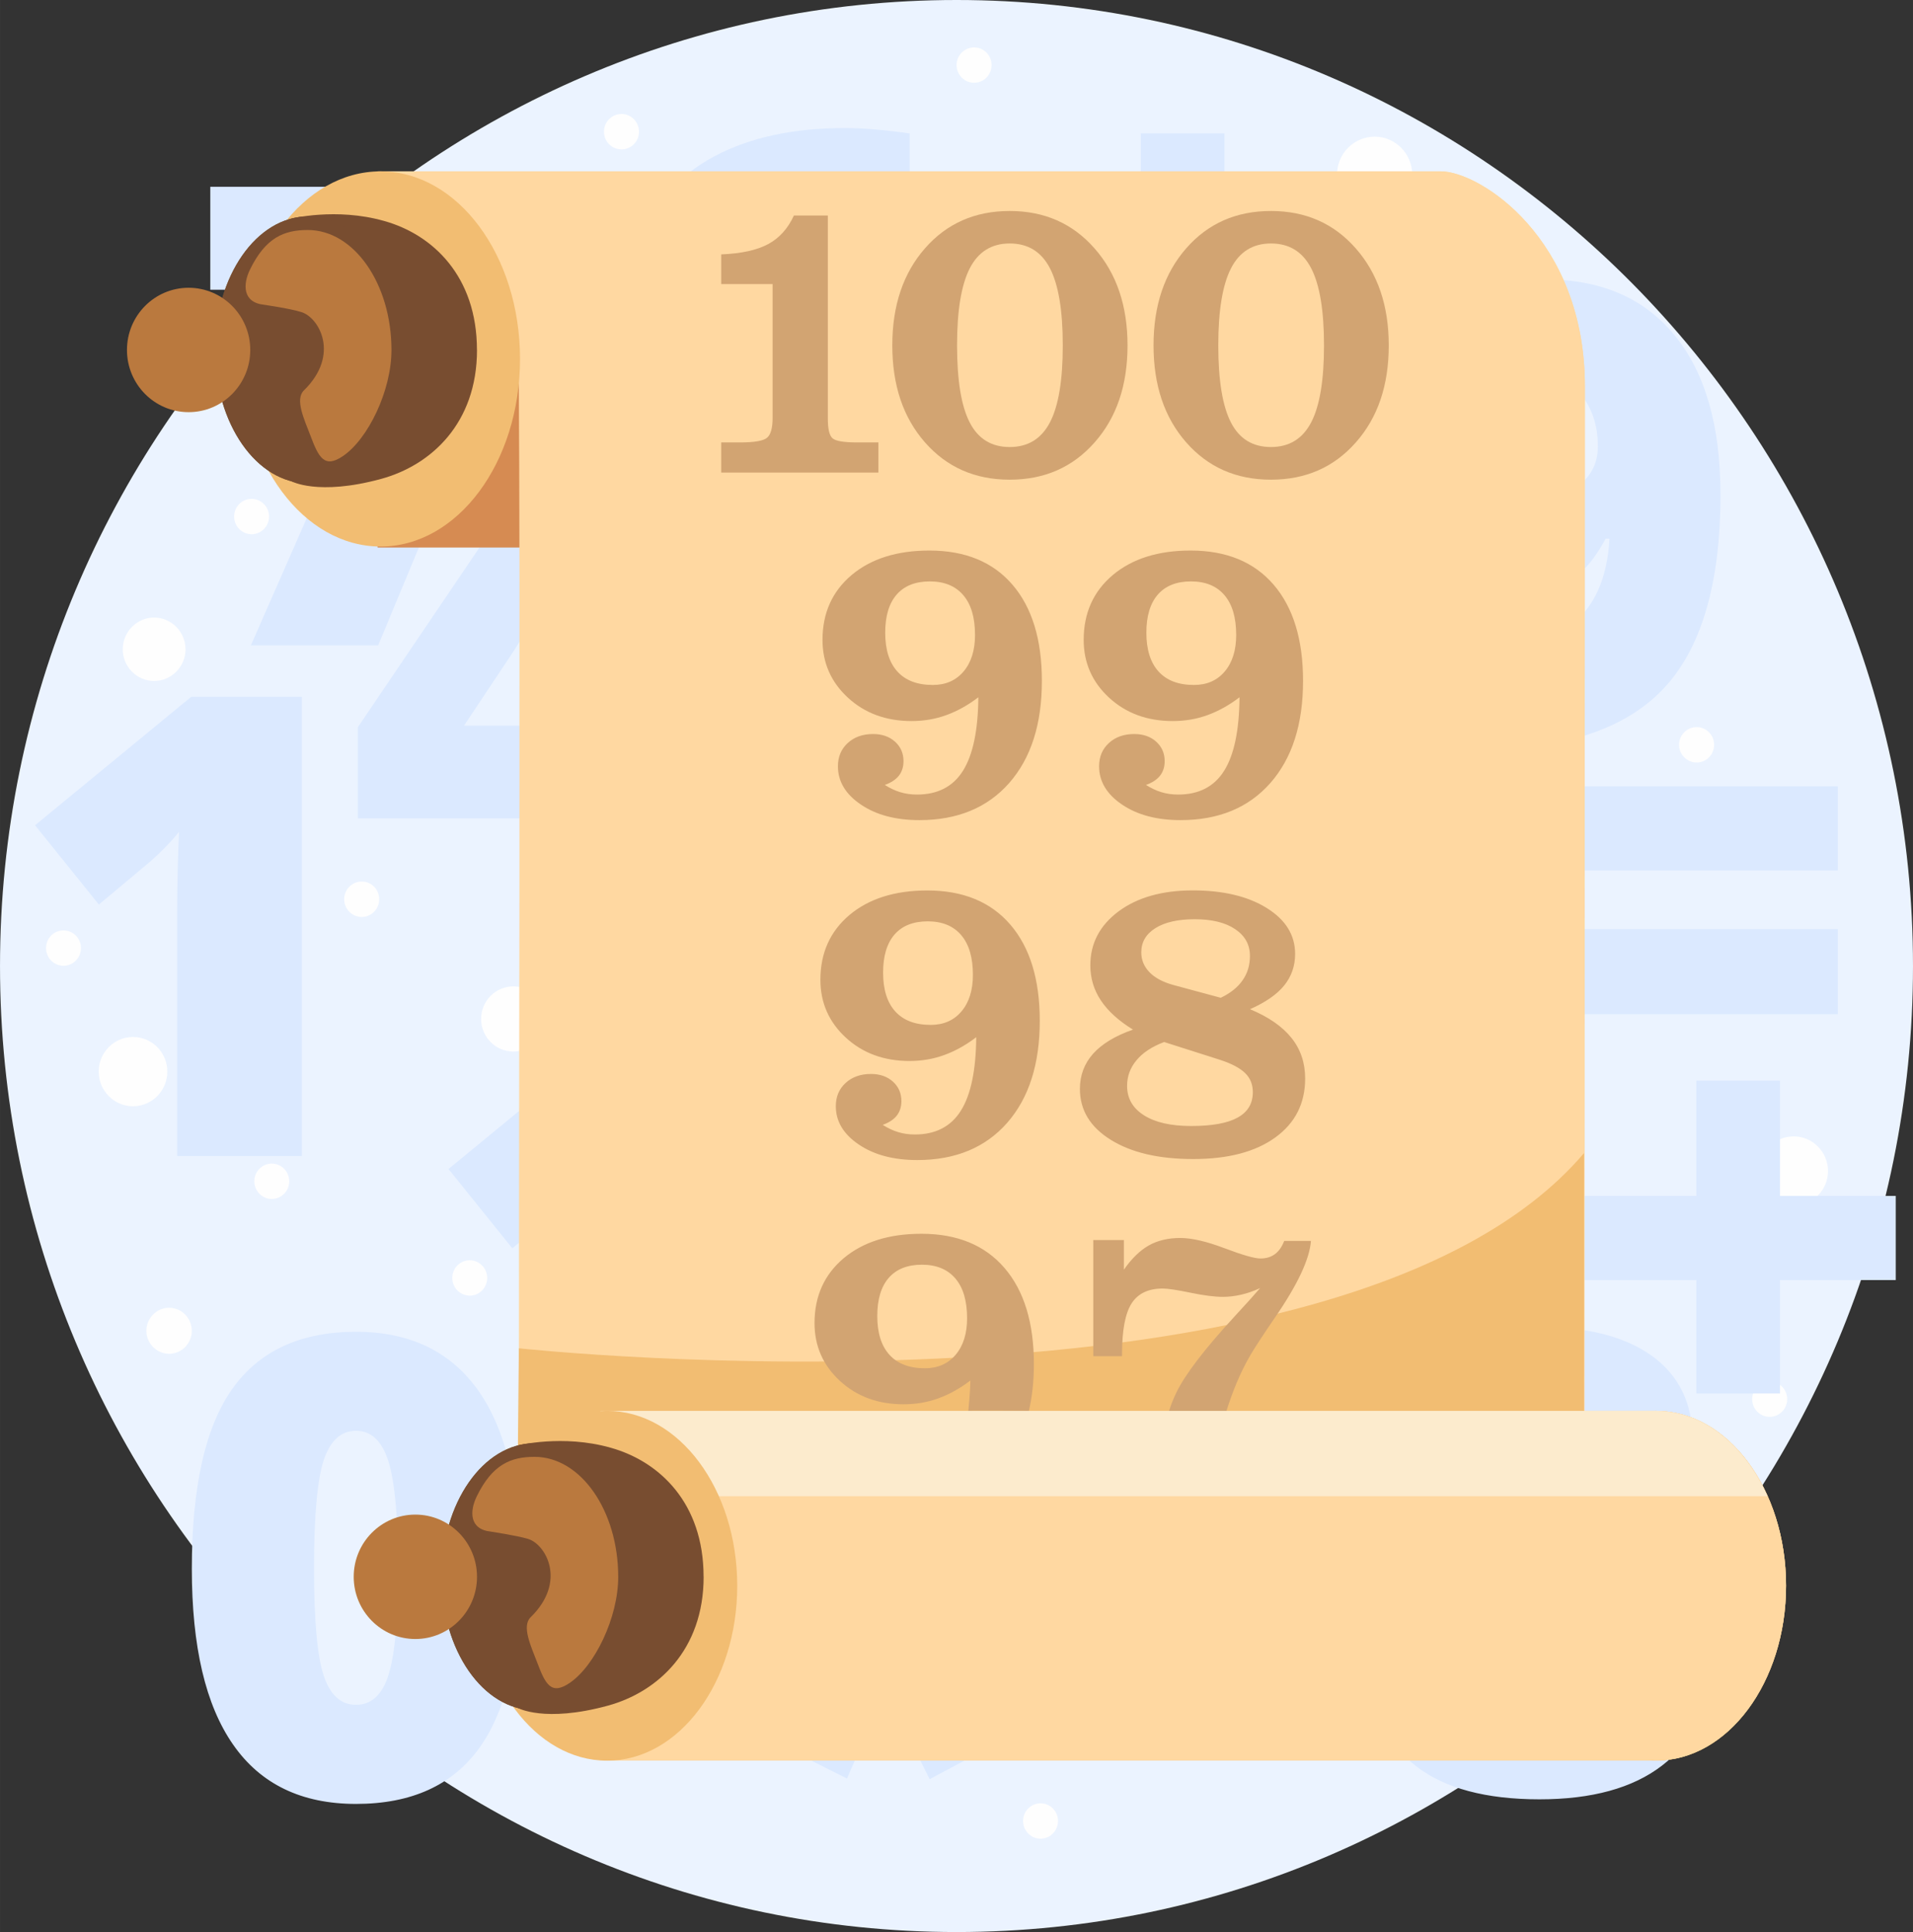 <?xml version="1.0" encoding="UTF-8"?>
<!DOCTYPE svg PUBLIC "-//W3C//DTD SVG 1.1//EN" "http://www.w3.org/Graphics/SVG/1.1/DTD/svg11.dtd">
<!-- Creator: CorelDRAW -->
<svg xmlns="http://www.w3.org/2000/svg" xml:space="preserve" width="153.412mm" height="154.949mm" version="1.1" style="shape-rendering:geometricPrecision; text-rendering:geometricPrecision; image-rendering:optimizeQuality; fill-rule:evenodd; clip-rule:evenodd"
viewBox="0 0 345.06 348.52"
 xmlns:xlink="http://www.w3.org/1999/xlink"
 xmlns:xodm="http://www.corel.com/coreldraw/odm/2003">
 <rect x="0" y="0" width="345.06" height="348.52" fill="#333333" stroke="none"/>
 <defs>
  <style type="text/css">
   <![CDATA[
    .fil0 {fill:#EBF3FF}
    .fil2 {fill:#FEFEFE}
    .fil7 {fill:#784D30;fill-rule:nonzero}
    .fil8 {fill:#BA793E;fill-rule:nonzero}
    .fil9 {fill:#D2A472;fill-rule:nonzero}
    .fil3 {fill:#D68B52;fill-rule:nonzero}
    .fil1 {fill:#DBE9FF;fill-rule:nonzero}
    .fil4 {fill:#F2BD72;fill-rule:nonzero}
    .fil6 {fill:#FCEBCD;fill-rule:nonzero}
    .fil5 {fill:#FFD8A1;fill-rule:nonzero}
   ]]>
  </style>
 </defs>
 <g id="Слой_x0020_1">
  <g id="_2427581886496">
   <g>
    <g>
     <path class="fil0" d="M172.54 348.52c95.03,0 172.52,-78.27 172.52,-174.25 0,-95.99 -77.5,-174.27 -172.52,-174.27 -95.04,0 -172.54,78.27 -172.54,174.27 0,95.98 77.5,174.25 172.54,174.25l0 0z"/>
     <path class="fil1" d="M274.55 157.03l0 -15.18 56.95 0 0 15.18 -56.95 0zm3.36 82.36c8.64,0 15.35,1.77 20.16,5.27 4.81,3.53 7.22,8.52 7.22,14.98 0,4.38 -1.13,8.21 -3.41,11.52 -2.26,3.31 -5.84,6.18 -10.75,8.64 6.07,3.49 10.34,6.95 12.84,10.41 2.48,3.46 3.73,7.17 3.73,11.18 0,7.38 -2.63,13.07 -7.93,17.12 -5.26,4.04 -12.63,6.07 -22.08,6.07 -9.65,0 -17.05,-1.98 -22.17,-5.91 -5.13,-3.95 -7.69,-9.64 -7.69,-17.04 0,-4.8 1.15,-8.88 3.42,-12.27 2.28,-3.37 6.11,-6.46 11.5,-9.2 -2.95,-2.01 -5.36,-4.12 -7.24,-6.32 -1.5,2.81 -3.68,5.25 -6.51,7.33 -6.04,4.43 -14.42,6.63 -25.15,6.63 -4.42,0 -8.5,-0.32 -12.28,-0.97 -3.75,-0.63 -7.81,-1.81 -12.2,-3.51l0 -18.59c3.61,1.84 7.27,3.22 10.98,4.11 3.71,0.89 7.15,1.33 10.29,1.33 4.88,0 8.42,-0.7 10.63,-2.06 2.23,-1.38 3.34,-3.54 3.34,-6.51 0,-2.27 -0.57,-4 -1.72,-5.23 -1.18,-1.23 -3.05,-2.15 -5.63,-2.79 -2.56,-0.61 -5.94,-0.92 -10.09,-0.92l-5.06 -0 0 -16.83 5.18 0c11.25,0 16.89,-2.91 16.89,-8.74 0,-2.18 -0.84,-3.8 -2.5,-4.87 -1.67,-1.06 -3.9,-1.58 -6.71,-1.58 -5.23,0 -10.64,1.79 -16.26,5.32l-9.21 -14.93c4.35,-3.02 8.79,-5.16 13.33,-6.46 4.54,-1.28 9.75,-1.91 15.62,-1.91 8.49,0 15.15,1.7 19.97,5.09 4.82,3.39 7.24,8.08 7.24,14.04 0,5.13 -1.55,9.54 -4.66,13.24 -3.09,3.66 -7.59,6.34 -13.46,7.99l0 0.36c6.85,0.85 11.98,2.93 15.4,6.2 1.16,-1.84 2.72,-3.46 4.66,-4.86 4.89,-3.53 11.67,-5.3 20.31,-5.3l0 0zm-92.07 -6.73l-56.8 0 0 37.89 -22.5 0 0 -43.86c0,-5.33 0.12,-10.21 0.34,-14.62 -1.37,1.7 -3.09,3.48 -5.16,5.32l-9.31 7.79 -11.51 -14.3 28.17 -23.17 19.97 0 0 27.47 17.33 -17.7c5.72,-6.03 9.45,-10.17 11.22,-12.37 1.75,-2.22 2.99,-4.12 3.68,-5.71 0.67,-1.58 1.03,-3.25 1.03,-4.99 0,-2.15 -0.69,-3.85 -2.07,-5.08 -1.4,-1.26 -3.32,-1.87 -5.84,-1.87 -2.58,0 -5.18,0.75 -7.83,2.23 -2.65,1.5 -5.62,3.7 -8.94,6.59l-12.18 -14.38c4.23,-3.82 7.78,-6.54 10.66,-8.18 2.87,-1.65 6.02,-2.91 9.38,-3.78 3.39,-0.87 7.2,-1.29 11.44,-1.29 5.3,0 10.05,0.95 14.2,2.83 4.17,1.89 7.41,4.58 9.7,8.08 2.31,3.49 3.46,7.41 3.46,11.74 0,3.25 -0.41,6.27 -1.21,9.01 -0.79,2.78 -2.04,5.49 -3.71,8.14 -1.69,2.68 -3.93,5.47 -6.71,8.42 -2.78,2.96 -8.72,8.55 -17.81,16.78l0 0.56 31.02 0 0 18.45 -0 0zm-57.69 -85.04l-9.04 0 0 16.02 -21.86 0 0 -16.02 -32.71 0 0 -16.43 34.11 -50.4 11.39 0c-0.39,-2.71 -0.59,-5.61 -0.59,-8.67 0,-11.55 1.65,-20.92 4.91,-28.08 3.27,-7.16 8.1,-12.42 14.47,-15.83 6.38,-3.41 14.24,-5.11 23.58,-5.11 3.32,0 7.22,0.34 11.67,0.97l0 17.52c-3.73,-0.72 -7.79,-1.07 -12.18,-1.07 -7.41,0 -12.92,1.64 -16.53,4.92 -3.64,3.29 -5.62,8.64 -5.95,16.07l0.68 -0c3.36,-6.42 8.76,-9.63 16.21,-9.63 7.29,0 12.94,2.39 16.95,7.12 4.03,4.74 6.04,11.33 6.04,19.8 0,9.12 -2.53,16.31 -7.63,21.57 -5.09,5.27 -12.2,7.91 -21.31,7.91 -8.84,0 -15.94,-2.66 -21.26,-7.94l0 30.57 9.04 0 0 16.72zm-30.9 -16.72l0 -9.64c0,-1.82 0.05,-4.28 0.19,-7.34 0.14,-3.1 0.24,-4.7 0.3,-4.86l-0.61 0c-1.28,2.91 -2.72,5.64 -4.34,8.18l-9.09 13.66 13.55 0zm-3.41 152.07c0,14.65 -2.43,25.4 -7.29,32.22 -4.86,6.82 -12.3,10.22 -22.34,10.22 -9.8,0 -17.19,-3.56 -22.15,-10.68 -4.98,-7.12 -7.46,-17.7 -7.46,-31.76 0,-14.74 2.43,-25.54 7.29,-32.42 4.86,-6.85 12.31,-10.31 22.32,-10.31 9.77,0 17.14,3.58 22.15,10.73 4.99,7.15 7.47,17.84 7.47,32l0 0zm-37.2 -0.02c0,9.37 0.59,15.81 1.74,19.3 1.18,3.53 3.1,5.28 5.84,5.28 2.78,0 4.74,-1.81 5.87,-5.44 1.15,-3.63 1.72,-10.02 1.72,-19.15 0,-9.2 -0.59,-15.64 -1.74,-19.3 -1.18,-3.7 -3.1,-5.54 -5.85,-5.54 -2.73,0 -4.66,1.79 -5.84,5.33 -1.15,3.54 -1.74,10.05 -1.74,19.51l0 0zm111.73 -17.69l-2.13 19.95 19.96 -5.72 2.07 16.71 -17.61 1.19 11.62 15.76 -14.59 7.8 -8.03 -16.03 -6.88 15.91 -15.27 -7.68 11.57 -15.76 -17.56 -1.41 2.53 -16.49 19.5 5.72 -2.18 -19.95 16.99 0zm99.78 35.41c0,2.35 0.83,4.23 2.48,5.64 1.64,1.4 3.91,2.11 6.83,2.11 6.58,0 9.88,-2.44 9.88,-7.29 0,-1.84 -0.74,-3.66 -2.18,-5.47 -1.43,-1.77 -4,-3.78 -7.71,-6.01 -3.34,1.77 -5.7,3.56 -7.14,5.35 -1.47,1.79 -2.18,3.68 -2.18,5.67l0 0zm9.65 -45.15c-1.91,0 -3.51,0.56 -4.82,1.69 -1.32,1.09 -1.97,2.56 -1.97,4.33 0,3.25 2.19,6.13 6.58,8.62 2.65,-1.55 4.47,-2.98 5.43,-4.24 0.98,-1.31 1.47,-2.76 1.47,-4.38 0,-1.82 -0.66,-3.27 -1.96,-4.36 -1.32,-1.11 -2.89,-1.65 -4.72,-1.65l0 0zm32.54 -166.36c0,16.2 -3.48,27.93 -10.38,35.17 -6.93,7.26 -18,10.89 -33.23,10.89 -5.01,0 -8.82,-0.19 -11.44,-0.56l0 -17.75c3.2,0.61 6.43,0.92 9.65,0.92 7.93,0 14.05,-1.67 18.34,-4.98 4.3,-3.31 6.65,-8.52 7.03,-15.68l-0.68 0c-1.48,2.69 -2.92,4.67 -4.34,5.9 -1.42,1.19 -3.15,2.13 -5.2,2.76 -2.08,0.63 -4.64,0.97 -7.71,0.97 -7.1,0 -12.65,-2.4 -16.65,-7.19 -4,-4.8 -6.02,-11.4 -6.02,-19.83 0,-9.17 2.61,-16.36 7.78,-21.55 5.2,-5.21 12.28,-7.82 21.29,-7.82 10.02,0 17.8,3.37 23.3,10.1 5.48,6.7 8.25,16.25 8.25,28.66l0 0zm-30.92 -20.89c-2.43,0 -4.4,0.89 -5.92,2.68 -1.52,1.76 -2.28,4.62 -2.28,8.54 0,3.1 0.67,5.55 1.97,7.39 1.3,1.84 3.31,2.74 6.01,2.74 2.43,0 4.54,-0.89 6.34,-2.68 1.81,-1.75 2.68,-3.9 2.68,-6.39 0,-3.36 -0.83,-6.25 -2.5,-8.67 -1.65,-2.42 -3.76,-3.61 -6.31,-3.61l0 0zm-54.12 56.07c4.74,0 8.99,1.11 12.77,3.32 3.8,2.2 6.76,5.33 8.87,9.39 2.11,4.04 3.17,8.71 3.17,13.99 0,9.27 -2.75,16.39 -8.28,21.33 -5.52,4.96 -13.87,7.43 -25.05,7.43 -9.56,0 -17.38,-1.48 -23.45,-4.48l0 -18.38c3.26,1.53 6.93,2.78 11.03,3.77 4.1,0.99 7.61,1.47 10.58,1.47 4.1,0 7.25,-0.87 9.48,-2.62 2.21,-1.77 3.31,-4.38 3.31,-7.82 0,-3.17 -1.11,-5.64 -3.36,-7.43 -2.24,-1.77 -5.65,-2.66 -10.22,-2.66 -3.48,0 -7.22,0.65 -11.27,1.96l-8.13 -4.06 3.09 -43.74 46.76 0 0 18.67 -27.94 -0 -1.01 10.89c2.94,-0.58 5.01,-0.89 6.24,-0.95 1.23,-0.05 2.38,-0.07 3.41,-0.07l0 0zm-19.52 -64.32l-20.87 0 0 -15.18 20.87 0 0 -20.79 15.08 0 0 20.79 20.88 0 0 15.18 -20.88 -0 0 20.46 -15.08 0 0 -20.46zm-65.94 30.5c2.36,0 4.27,-0.89 5.77,-2.69 1.47,-1.81 2.21,-4.67 2.21,-8.59 0,-6.71 -2.58,-10.07 -7.74,-10.07 -2.55,0 -4.62,0.87 -6.21,2.61 -1.59,1.74 -2.4,3.85 -2.4,6.34 0,3.61 0.79,6.59 2.33,8.91 1.52,2.33 3.54,3.49 6.04,3.49l0 0zm-94.59 25.9l28.17 -64.15 -35.49 0 0 -18.57 59.18 0 0 13.22 -28.9 69.5 -22.96 0zm229.3 66.53l0 -15.35 56.95 0 0 15.35 -56.95 -0z"/>
     <path class="fil1" d="M54.46 208.54l-22.5 0 0 -43.86c0,-5.33 0.12,-10.21 0.34,-14.62 -1.37,1.7 -3.09,3.48 -5.16,5.32l-9.31 7.79 -11.51 -14.3 28.17 -23.17 19.97 0c0,27.61 0,55.23 0,82.84z"/>
     <path class="fil2" d="M27.79 122.84c3.12,0 5.67,-2.57 5.67,-5.71 0,-3.15 -2.55,-5.73 -5.67,-5.73 -3.1,0 -5.65,2.57 -5.65,5.73 0,3.14 2.55,5.71 5.65,5.71l0 0z"/>
     <path class="fil2" d="M65.25 165.41c1.74,0 3.15,-1.43 3.15,-3.2 0,-1.76 -1.42,-3.19 -3.15,-3.19 -1.74,0 -3.17,1.43 -3.17,3.19 -0,1.77 1.43,3.2 3.17,3.2l0 0z"/>
     <path class="fil2" d="M139.04 122.68c1.74,0 3.15,-1.43 3.15,-3.2 0,-1.76 -1.42,-3.19 -3.15,-3.19 -1.74,0 -3.17,1.43 -3.17,3.19 0,1.77 1.43,3.2 3.17,3.2l0 0z"/>
     <path class="fil2" d="M92.6 189.69c3.21,0 5.82,-2.64 5.82,-5.88 0,-3.24 -2.61,-5.88 -5.82,-5.88 -3.21,0 -5.82,2.64 -5.82,5.88 0,3.24 2.61,5.88 5.82,5.88l0 0z"/>
     <path class="fil2" d="M30.5 244.21c2.26,0 4.1,-1.87 4.1,-4.14 0,-2.28 -1.84,-4.16 -4.1,-4.16 -2.24,0 -4.1,1.87 -4.1,4.16 0,2.27 1.86,4.14 4.1,4.14l0 0z"/>
     <path class="fil2" d="M144.6 251.95c3.37,0 6.11,-2.78 6.11,-6.17 0,-3.39 -2.73,-6.17 -6.11,-6.17 -3.36,0 -6.09,2.78 -6.09,6.17 0,3.39 2.73,6.17 6.09,6.17l0 0z"/>
     <path class="fil2" d="M219.07 314.53c4.15,0 7.52,-3.41 7.52,-7.58 0,-4.19 -3.37,-7.6 -7.52,-7.6 -4.13,0 -7.51,3.41 -7.51,7.6 0,4.17 3.37,7.58 7.51,7.58l0 0z"/>
     <path class="fil2" d="M45.38 96.37c1.74,0 3.15,-1.43 3.15,-3.19 0,-1.76 -1.42,-3.19 -3.15,-3.19 -1.74,0 -3.15,1.43 -3.15,3.19 0,1.76 1.42,3.19 3.15,3.19l0 0z"/>
     <path class="fil2" d="M168.56 254.16c1.75,0 3.17,-1.43 3.17,-3.2 0,-1.76 -1.42,-3.19 -3.17,-3.19 -1.74,0 -3.15,1.43 -3.15,3.19 0,1.77 1.42,3.2 3.15,3.2l0 0z"/>
     <path class="fil2" d="M199.8 192.55c1.75,0 3.17,-1.43 3.17,-3.2 0,-1.76 -1.42,-3.19 -3.17,-3.19 -1.74,0 -3.15,1.43 -3.15,3.19 0,1.77 1.42,3.2 3.15,3.2l0 0z"/>
     <path class="fil2" d="M185.14 91.38c3.32,0 6.04,-2.74 6.04,-6.1 0,-3.36 -2.72,-6.1 -6.04,-6.1 -3.34,0 -6.06,2.74 -6.06,6.1 0,3.36 2.72,6.1 6.06,6.1l0 0z"/>
     <path class="fil2" d="M306.04 137.55c1.74,0 3.15,-1.43 3.15,-3.19 0,-1.77 -1.42,-3.2 -3.15,-3.2 -1.75,0 -3.17,1.43 -3.17,3.2 0,1.76 1.42,3.19 3.17,3.19l0 0z"/>
     <path class="fil2" d="M323.54 217.49c3.41,0 6.19,-2.81 6.19,-6.25 0,-3.44 -2.78,-6.25 -6.19,-6.25 -3.41,0 -6.19,2.81 -6.19,6.25 0,3.44 2.78,6.25 6.19,6.25l0 0z"/>
     <path class="fil2" d="M329.54 227.1c1.74,0 3.15,-1.43 3.15,-3.19 0,-1.76 -1.42,-3.19 -3.15,-3.19 -1.74,0 -3.15,1.43 -3.15,3.19 0,1.76 1.42,3.19 3.15,3.19l0 0z"/>
     <path class="fil2" d="M238.48 302.84c1.75,0 3.17,-1.43 3.17,-3.19 0,-1.76 -1.42,-3.19 -3.17,-3.19 -1.74,0 -3.15,1.43 -3.15,3.19 0,1.76 1.42,3.19 3.15,3.19l0 0z"/>
     <path class="fil2" d="M11.45 174.22c1.74,0 3.15,-1.43 3.15,-3.2 0,-1.76 -1.42,-3.19 -3.15,-3.19 -1.74,0 -3.15,1.43 -3.15,3.19 0,1.77 1.42,3.2 3.15,3.2l0 0z"/>
     <path class="fil2" d="M247.96 38.37c3.73,0 6.78,-3.08 6.78,-6.85 0,-3.78 -3.05,-6.87 -6.78,-6.87 -3.75,0 -6.8,3.08 -6.8,6.87 0,3.77 3.05,6.85 6.8,6.85l0 0z"/>
     <path class="fil2" d="M175.71 14.93c1.74,0 3.15,-1.43 3.15,-3.19 0,-1.76 -1.42,-3.19 -3.15,-3.19 -1.74,0 -3.17,1.43 -3.17,3.19 0,1.76 1.43,3.19 3.17,3.19l0 0z"/>
     <path class="fil2" d="M281.72 229.81c3.41,0 6.19,-2.81 6.19,-6.25 0,-3.44 -2.78,-6.25 -6.19,-6.25 -3.41,0 -6.19,2.81 -6.19,6.25 0,3.44 2.78,6.25 6.19,6.25l0 0z"/>
     <path class="fil2" d="M255.54 192.29c3.41,0 6.19,-2.79 6.19,-6.25 0,-3.44 -2.78,-6.25 -6.19,-6.25 -3.42,0 -6.21,2.81 -6.21,6.25 0,3.46 2.78,6.25 6.21,6.25l0 0z"/>
     <path class="fil2" d="M175.19 135.2c3.41,0 6.19,-2.81 6.19,-6.25 0,-3.44 -2.78,-6.25 -6.19,-6.25 -3.41,0 -6.19,2.81 -6.19,6.25 0,3.44 2.78,6.25 6.19,6.25l0 0z"/>
     <path class="fil2" d="M23.99 199.56c3.42,0 6.19,-2.81 6.19,-6.25 0,-3.46 -2.77,-6.25 -6.19,-6.25 -3.41,0 -6.19,2.79 -6.19,6.25 0,3.44 2.78,6.25 6.19,6.25l0 0z"/>
     <path class="fil2" d="M319.2 255.59c1.74,0 3.17,-1.43 3.17,-3.2 0,-1.76 -1.43,-3.19 -3.17,-3.19 -1.74,0 -3.15,1.43 -3.15,3.19 0,1.77 1.42,3.2 3.15,3.2l0 0z"/>
     <path class="fil2" d="M49.02 216.28c1.74,0 3.15,-1.43 3.15,-3.19 0,-1.75 -1.42,-3.19 -3.15,-3.19 -1.74,0 -3.15,1.43 -3.15,3.19 0,1.76 1.42,3.19 3.15,3.19l0 0z"/>
     <path class="fil2" d="M187.69 331.68c1.74,0 3.15,-1.43 3.15,-3.19 0,-1.76 -1.42,-3.19 -3.15,-3.19 -1.74,0 -3.15,1.43 -3.15,3.19 0,1.76 1.42,3.19 3.15,3.19l0 0z"/>
     <path class="fil2" d="M117.46 299.23c1.74,0 3.15,-1.43 3.15,-3.19 0,-1.76 -1.42,-3.19 -3.15,-3.19 -1.74,0 -3.15,1.43 -3.15,3.19 0,1.76 1.42,3.19 3.15,3.19l0 0z"/>
     <path class="fil2" d="M84.73 233.72c1.74,0 3.15,-1.43 3.15,-3.19 0,-1.75 -1.42,-3.19 -3.15,-3.19 -1.74,0 -3.15,1.43 -3.15,3.19 0,1.75 1.42,3.19 3.15,3.19l0 0z"/>
     <path class="fil2" d="M112.11 26.95c1.74,0 3.15,-1.43 3.15,-3.2 0,-1.76 -1.42,-3.19 -3.15,-3.19 -1.75,0 -3.17,1.43 -3.17,3.19 0,1.77 1.42,3.2 3.17,3.2l0 0z"/>
    </g>
    <polygon class="fil1" points="305.99,230.91 285.12,230.91 285.12,215.73 305.99,215.73 305.99,194.94 321.07,194.94 321.07,215.73 341.95,215.73 341.95,230.91 321.07,230.91 321.07,251.37 305.99,251.37 "/>
   </g>
   <g>
    <g>
     <polygon class="fil3" points="68.11,61.16 125.95,61.16 125.95,98.77 68.11,98.77 "/>
     <ellipse class="fil4" cx="298.7" cy="286.06" rx="23.47" ry="31.55"/>
     <path class="fil5" d="M298.7 254.51l-12.92 0c0,0 0.1,-158.14 0.1,-184.82 0,-26.68 -18.98,-38.78 -25.99,-38.78l-191.78 0c0,0 25.19,3.02 25.51,38.78 0.22,25.46 0,156.62 0,198.54 0,41.92 15.89,49.35 15.89,49.35l187.99 0c0.17,0 0.35,-0.02 0.52,-0.05 0.22,0 0.45,0.05 0.67,0.05 12.97,0 23.47,-14.12 23.47,-31.55 0,-17.38 -10.5,-31.52 -23.47,-31.52l-0 0z"/>
     <path class="fil5" d="M298.7 254.51l-12.92 0c0,0 0.1,-158.14 0.1,-184.82 0,-26.68 -18.98,-38.78 -25.99,-38.78l-191.78 0c0,0 25.19,3.02 25.51,38.78 0.22,25.46 0,156.62 0,198.54 0,41.92 15.89,49.35 15.89,49.35l187.99 0c0.17,0 0.35,-0.02 0.52,-0.05 0.22,0 0.45,0.05 0.67,0.05 12.97,0 23.47,-14.12 23.47,-31.55 0,-17.38 -10.5,-31.52 -23.47,-31.52l-0 0z"/>
     <path class="fil4" d="M93.37 265.91l0.22 -22.69c0,0 148.46,16.11 192.13,-35.21l0 57.33 -192.35 0.57 0 0z"/>
     <path class="fil6" d="M108.31 254.51l0 15.39 210.51 0c-4.09,-9.2 -11.57,-15.39 -20.13,-15.39l-190.38 0z"/>
     <ellipse class="fil4" cx="109.51" cy="286.06" rx="23.47" ry="31.55"/>
     <path class="fil7" d="M126.92 284.41c0,13.29 -8.33,20.82 -17.26,23.27 -11.5,3.14 -16.29,0.4 -16.29,0.4l0 -47.33c0,0 8.11,-2.05 16.76,0.4 8.83,2.47 16.78,9.98 16.78,23.27z"/>
     <ellipse class="fil7" cx="96.42" cy="284.41" rx="16.76" ry="24.07"/>
     <ellipse class="fil7" cx="96.42" cy="284.44" rx="16.76" ry="24.07"/>
     <ellipse class="fil8" cx="74.92" cy="284.44" rx="11.12" ry="11.22"/>
     <path class="fil8" d="M95.27 277.61c3.17,0.97 7.03,7.68 0.45,14.12 -1.67,1.62 0.05,5.21 1.2,8.23 1.45,3.84 2.49,5.91 5.84,3.62 4.49,-3.04 8.75,-11.75 8.75,-19.13 0,-11.95 -6.76,-21.65 -15.09,-21.65 -4.29,0 -7.63,1.37 -10.45,7.18 -1.25,2.59 -1.37,5.91 2.59,6.31 0,0.02 4.44,0.65 6.71,1.32l0 0z"/>
     <ellipse class="fil4" cx="68.64" cy="64.75" rx="25.16" ry="33.84"/>
     <path class="fil7" d="M86.04 63.11c0,13.29 -8.33,20.82 -17.26,23.27 -11.5,3.14 -16.29,0.4 -16.29,0.4l-0 -47.33c0,0 8.11,-2.05 16.76,0.4 8.8,2.44 16.78,9.98 16.78,23.27l0 0z"/>
     <ellipse class="fil7" cx="55.54" cy="63.11" rx="16.76" ry="24.07"/>
     <ellipse class="fil7" cx="55.54" cy="63.13" rx="16.76" ry="24.07"/>
     <ellipse class="fil8" cx="34.02" cy="63.13" rx="11.12" ry="11.22"/>
     <path class="fil8" d="M54.37 56.3c3.17,0.97 7.03,7.68 0.45,14.12 -1.67,1.62 0.05,5.21 1.2,8.23 1.45,3.84 2.49,5.91 5.84,3.62 4.49,-3.04 8.75,-11.75 8.75,-19.13 0,-11.95 -6.76,-21.65 -15.09,-21.65 -4.29,0 -7.63,1.37 -10.45,7.18 -1.25,2.59 -1.37,5.91 2.59,6.31 0,0.02 4.46,0.62 6.71,1.32l0 0z"/>
    </g>
    <g>
     <path class="fil9" d="M130.09 85.24l0 -5.43 3.38 0c2.58,0 4.21,-0.28 4.87,-0.83 0.68,-0.55 1.02,-1.76 1.02,-3.62l0 -24.12 -9.27 0 0 -5.35c3.63,-0.15 6.46,-0.77 8.47,-1.86 2.01,-1.08 3.56,-2.8 4.64,-5.15l6.12 0 0 36.64c0,1.86 0.28,3.04 0.84,3.54 0.57,0.5 2.04,0.75 4.42,0.75l3.86 0 0 5.43 -28.34 0z"/>
     <path class="fil9" d="M172.63 62.3c0,6.34 0.77,10.98 2.29,13.92 1.52,2.95 3.92,4.42 7.21,4.42 3.29,0 5.7,-1.48 7.25,-4.44 1.55,-2.96 2.32,-7.59 2.32,-13.91 0,-6.31 -0.78,-10.94 -2.32,-13.91 -1.55,-2.98 -3.96,-4.46 -7.25,-4.46 -3.27,0 -5.67,1.5 -7.2,4.47 -1.53,2.99 -2.3,7.61 -2.3,13.9zm-11.68 0c0,-7.19 1.97,-13.03 5.9,-17.51 3.93,-4.49 9.02,-6.73 15.28,-6.73 6.26,0 11.36,2.25 15.31,6.76 3.96,4.5 5.94,10.33 5.94,17.49 0,7.2 -1.98,13.03 -5.94,17.5 -3.96,4.49 -9.06,6.72 -15.31,6.72 -6.26,0 -11.34,-2.24 -15.28,-6.72 -3.93,-4.47 -5.9,-10.3 -5.9,-17.5z"/>
     <path class="fil9" d="M219.75 62.3c0,6.34 0.77,10.98 2.29,13.92 1.52,2.95 3.92,4.42 7.21,4.42 3.29,0 5.7,-1.48 7.25,-4.44 1.55,-2.96 2.32,-7.59 2.32,-13.91 0,-6.31 -0.78,-10.94 -2.32,-13.91 -1.55,-2.98 -3.96,-4.46 -7.25,-4.46 -3.27,0 -5.67,1.5 -7.2,4.47 -1.53,2.99 -2.3,7.61 -2.3,13.9zm-11.68 0c0,-7.19 1.97,-13.03 5.9,-17.51 3.93,-4.49 9.02,-6.73 15.28,-6.73 6.26,0 11.36,2.25 15.31,6.76 3.96,4.5 5.94,10.33 5.94,17.49 0,7.2 -1.98,13.03 -5.94,17.5 -3.96,4.49 -9.06,6.72 -15.31,6.72 -6.26,0 -11.34,-2.24 -15.28,-6.72 -3.93,-4.47 -5.9,-10.3 -5.9,-17.5z"/>
    </g>
    <path class="fil9" d="M159.59 141.59c0.93,0.59 1.86,1.03 2.79,1.31 0.94,0.29 1.95,0.43 3.02,0.43 3.73,0 6.5,-1.43 8.29,-4.28 1.8,-2.86 2.73,-7.29 2.78,-13.27 -1.88,1.44 -3.82,2.51 -5.78,3.22 -1.96,0.72 -4.06,1.07 -6.28,1.07 -4.59,0 -8.41,-1.41 -11.46,-4.21 -3.05,-2.81 -4.59,-6.29 -4.59,-10.43 0,-4.86 1.76,-8.76 5.26,-11.71 3.51,-2.94 8.19,-4.41 14.02,-4.41 6.46,0 11.46,2.06 14.99,6.17 3.53,4.11 5.3,9.89 5.3,17.35 0,7.8 -1.96,13.93 -5.89,18.41 -3.93,4.46 -9.32,6.7 -16.21,6.7 -4.27,0 -7.78,-0.93 -10.54,-2.8 -2.76,-1.86 -4.15,-4.17 -4.15,-6.91 0,-1.72 0.59,-3.12 1.77,-4.2 1.18,-1.08 2.7,-1.62 4.57,-1.62 1.62,0 2.94,0.46 3.96,1.38 1.02,0.92 1.53,2.09 1.53,3.52 0,1.03 -0.28,1.9 -0.83,2.61 -0.55,0.7 -1.41,1.27 -2.56,1.68zm16.28 -27.05c0,-3.13 -0.7,-5.52 -2.11,-7.17 -1.41,-1.66 -3.43,-2.49 -6.04,-2.49 -2.6,0 -4.6,0.79 -5.98,2.37 -1.38,1.58 -2.07,3.88 -2.07,6.88 0,3.07 0.74,5.41 2.21,7.02 1.47,1.61 3.59,2.41 6.38,2.41 2.34,0 4.18,-0.82 5.55,-2.44 1.37,-1.62 2.06,-3.82 2.06,-6.6zm30.83 27.05c0.93,0.59 1.86,1.03 2.79,1.31 0.94,0.29 1.95,0.43 3.02,0.43 3.73,0 6.5,-1.43 8.29,-4.28 1.8,-2.86 2.73,-7.29 2.78,-13.27 -1.88,1.44 -3.82,2.51 -5.78,3.22 -1.96,0.72 -4.06,1.07 -6.28,1.07 -4.59,0 -8.41,-1.41 -11.46,-4.21 -3.05,-2.81 -4.59,-6.29 -4.59,-10.43 0,-4.86 1.76,-8.76 5.26,-11.71 3.51,-2.94 8.19,-4.41 14.02,-4.41 6.46,0 11.46,2.06 14.99,6.17 3.53,4.11 5.3,9.89 5.3,17.35 0,7.8 -1.96,13.93 -5.89,18.41 -3.93,4.46 -9.32,6.7 -16.21,6.7 -4.27,0 -7.78,-0.93 -10.54,-2.8 -2.76,-1.86 -4.15,-4.17 -4.15,-6.91 0,-1.72 0.59,-3.12 1.77,-4.2 1.18,-1.08 2.7,-1.62 4.57,-1.62 1.62,0 2.94,0.46 3.96,1.38 1.02,0.92 1.53,2.09 1.53,3.52 0,1.03 -0.28,1.9 -0.83,2.61 -0.55,0.7 -1.41,1.27 -2.56,1.68zm16.28 -27.05c0,-3.13 -0.7,-5.52 -2.11,-7.17 -1.41,-1.66 -3.43,-2.49 -6.04,-2.49 -2.6,0 -4.6,0.79 -5.98,2.37 -1.38,1.58 -2.07,3.88 -2.07,6.88 0,3.07 0.74,5.41 2.21,7.02 1.47,1.61 3.59,2.41 6.38,2.41 2.34,0 4.18,-0.82 5.55,-2.44 1.37,-1.62 2.06,-3.82 2.06,-6.6z"/>
    <path class="fil9" d="M159.21 202.91c0.93,0.59 1.86,1.03 2.79,1.31 0.94,0.29 1.95,0.43 3.02,0.43 3.73,0 6.5,-1.43 8.29,-4.28 1.8,-2.86 2.73,-7.29 2.78,-13.27 -1.88,1.44 -3.82,2.51 -5.78,3.22 -1.96,0.72 -4.06,1.07 -6.28,1.07 -4.59,0 -8.41,-1.41 -11.46,-4.21 -3.05,-2.81 -4.59,-6.29 -4.59,-10.43 0,-4.86 1.76,-8.76 5.26,-11.71 3.51,-2.94 8.19,-4.41 14.02,-4.41 6.46,0 11.46,2.06 14.99,6.17 3.53,4.11 5.3,9.89 5.3,17.35 0,7.8 -1.96,13.93 -5.89,18.41 -3.93,4.46 -9.32,6.7 -16.21,6.7 -4.27,0 -7.78,-0.93 -10.54,-2.8 -2.76,-1.86 -4.15,-4.17 -4.15,-6.91 0,-1.72 0.59,-3.12 1.77,-4.2 1.18,-1.08 2.7,-1.62 4.57,-1.62 1.62,0 2.94,0.46 3.96,1.38 1.02,0.92 1.53,2.09 1.53,3.52 0,1.03 -0.28,1.9 -0.83,2.61 -0.55,0.7 -1.41,1.27 -2.56,1.68zm16.28 -27.05c0,-3.13 -0.7,-5.52 -2.11,-7.17 -1.41,-1.66 -3.43,-2.49 -6.04,-2.49 -2.6,0 -4.6,0.79 -5.98,2.37 -1.38,1.58 -2.07,3.88 -2.07,6.88 0,3.07 0.74,5.41 2.21,7.02 1.47,1.61 3.59,2.41 6.38,2.41 2.34,0 4.18,-0.82 5.55,-2.44 1.37,-1.62 2.06,-3.82 2.06,-6.6zm44.71 4.13c1.73,-0.83 3.05,-1.88 3.93,-3.15 0.89,-1.26 1.33,-2.73 1.33,-4.4 0,-2.04 -0.89,-3.64 -2.68,-4.84 -1.77,-1.19 -4.2,-1.78 -7.27,-1.78 -3.02,0 -5.38,0.53 -7.09,1.6 -1.71,1.07 -2.56,2.53 -2.56,4.37 0,1.37 0.49,2.56 1.47,3.58 0.98,1.02 2.41,1.78 4.27,2.3l8.59 2.32zm-10.24 7.99c-2.19,0.83 -3.84,1.92 -4.96,3.28 -1.13,1.34 -1.7,2.89 -1.7,4.62 0,2.26 1.02,4.03 3.05,5.31 2.04,1.29 4.86,1.93 8.49,1.93 3.76,0 6.55,-0.5 8.38,-1.51 1.85,-1.01 2.76,-2.54 2.76,-4.6 0,-1.37 -0.45,-2.51 -1.37,-3.42 -0.92,-0.9 -2.42,-1.71 -4.5,-2.39l-10.16 -3.24zm-5.6 -2.25c-2.6,-1.6 -4.52,-3.35 -5.79,-5.26 -1.27,-1.91 -1.9,-4.02 -1.9,-6.33 0,-3.98 1.71,-7.22 5.11,-9.75 3.4,-2.51 7.86,-3.77 13.36,-3.77 5.52,0 9.98,1.07 13.37,3.19 3.4,2.12 5.1,4.87 5.1,8.27 0,2.19 -0.67,4.08 -1.98,5.7 -1.32,1.62 -3.37,3.04 -6.16,4.27 3.35,1.39 5.85,3.13 7.49,5.19 1.65,2.06 2.46,4.5 2.46,7.32 0,4.49 -1.8,8.03 -5.39,10.63 -3.59,2.6 -8.53,3.89 -14.81,3.89 -6.21,0 -11.17,-1.16 -14.88,-3.48 -3.71,-2.31 -5.55,-5.36 -5.55,-9.17 0,-2.45 0.79,-4.56 2.37,-6.34 1.58,-1.77 3.98,-3.23 7.2,-4.36z"/>
    <path class="fil9" d="M174.66 254.49c0,0 0.36,-3.44 0.37,-5.46 -1.88,1.44 -3.82,2.51 -5.78,3.22 -1.96,0.72 -4.06,1.07 -6.28,1.07 -4.59,0 -8.41,-1.41 -11.46,-4.21 -3.05,-2.81 -4.59,-6.29 -4.59,-10.43 0,-4.86 1.76,-8.76 5.26,-11.71 3.51,-2.94 8.19,-4.41 14.02,-4.41 6.46,0 11.46,2.06 14.99,6.17 3.53,4.11 5.3,9.89 5.3,17.35 0,3.04 -0.31,5.87 -0.9,8.41 0,0 -10.93,-0.07 -10.94,0zm-0.22 -16.69c0,-3.13 -0.7,-5.52 -2.11,-7.17 -1.41,-1.66 -3.43,-2.49 -6.04,-2.49 -2.6,0 -4.6,0.79 -5.98,2.37 -1.38,1.58 -2.07,3.88 -2.07,6.88 0,3.07 0.74,5.41 2.21,7.02 1.47,1.61 3.59,2.41 6.38,2.41 2.34,0 4.18,-0.82 5.55,-2.44 1.37,-1.62 2.06,-3.82 2.06,-6.6zm36.44 16.7c0.35,-1.15 0.79,-2.22 1.27,-3.22 1.56,-3.26 5.06,-7.86 10.54,-13.81 2.04,-2.2 3.57,-3.91 4.6,-5.11 -1.16,0.54 -2.3,0.94 -3.42,1.19 -1.13,0.26 -2.22,0.39 -3.28,0.39 -1.51,0 -3.46,-0.25 -5.88,-0.75 -2.41,-0.5 -4.08,-0.75 -4.99,-0.75 -2.6,0 -4.47,0.9 -5.62,2.7 -1.14,1.81 -1.71,4.82 -1.71,9.07l0 0.44 -5.19 0 0 -20.96 5.52 0 0 5.35c1.42,-2.04 2.93,-3.49 4.51,-4.38 1.58,-0.89 3.47,-1.34 5.65,-1.34 2.09,0 4.75,0.62 8,1.85 3.25,1.23 5.41,1.85 6.47,1.85 1.03,0 1.9,-0.26 2.61,-0.78 0.7,-0.52 1.27,-1.31 1.68,-2.39l4.82 0c-0.23,3.27 -2.4,7.9 -6.55,13.92 -1.93,2.81 -3.37,5.01 -4.31,6.58 -1.97,3.36 -3.3,6.78 -4.37,10.15 0,0 -10.38,0 -10.38,0z"/>
   </g>
  </g>
 </g>
</svg>
